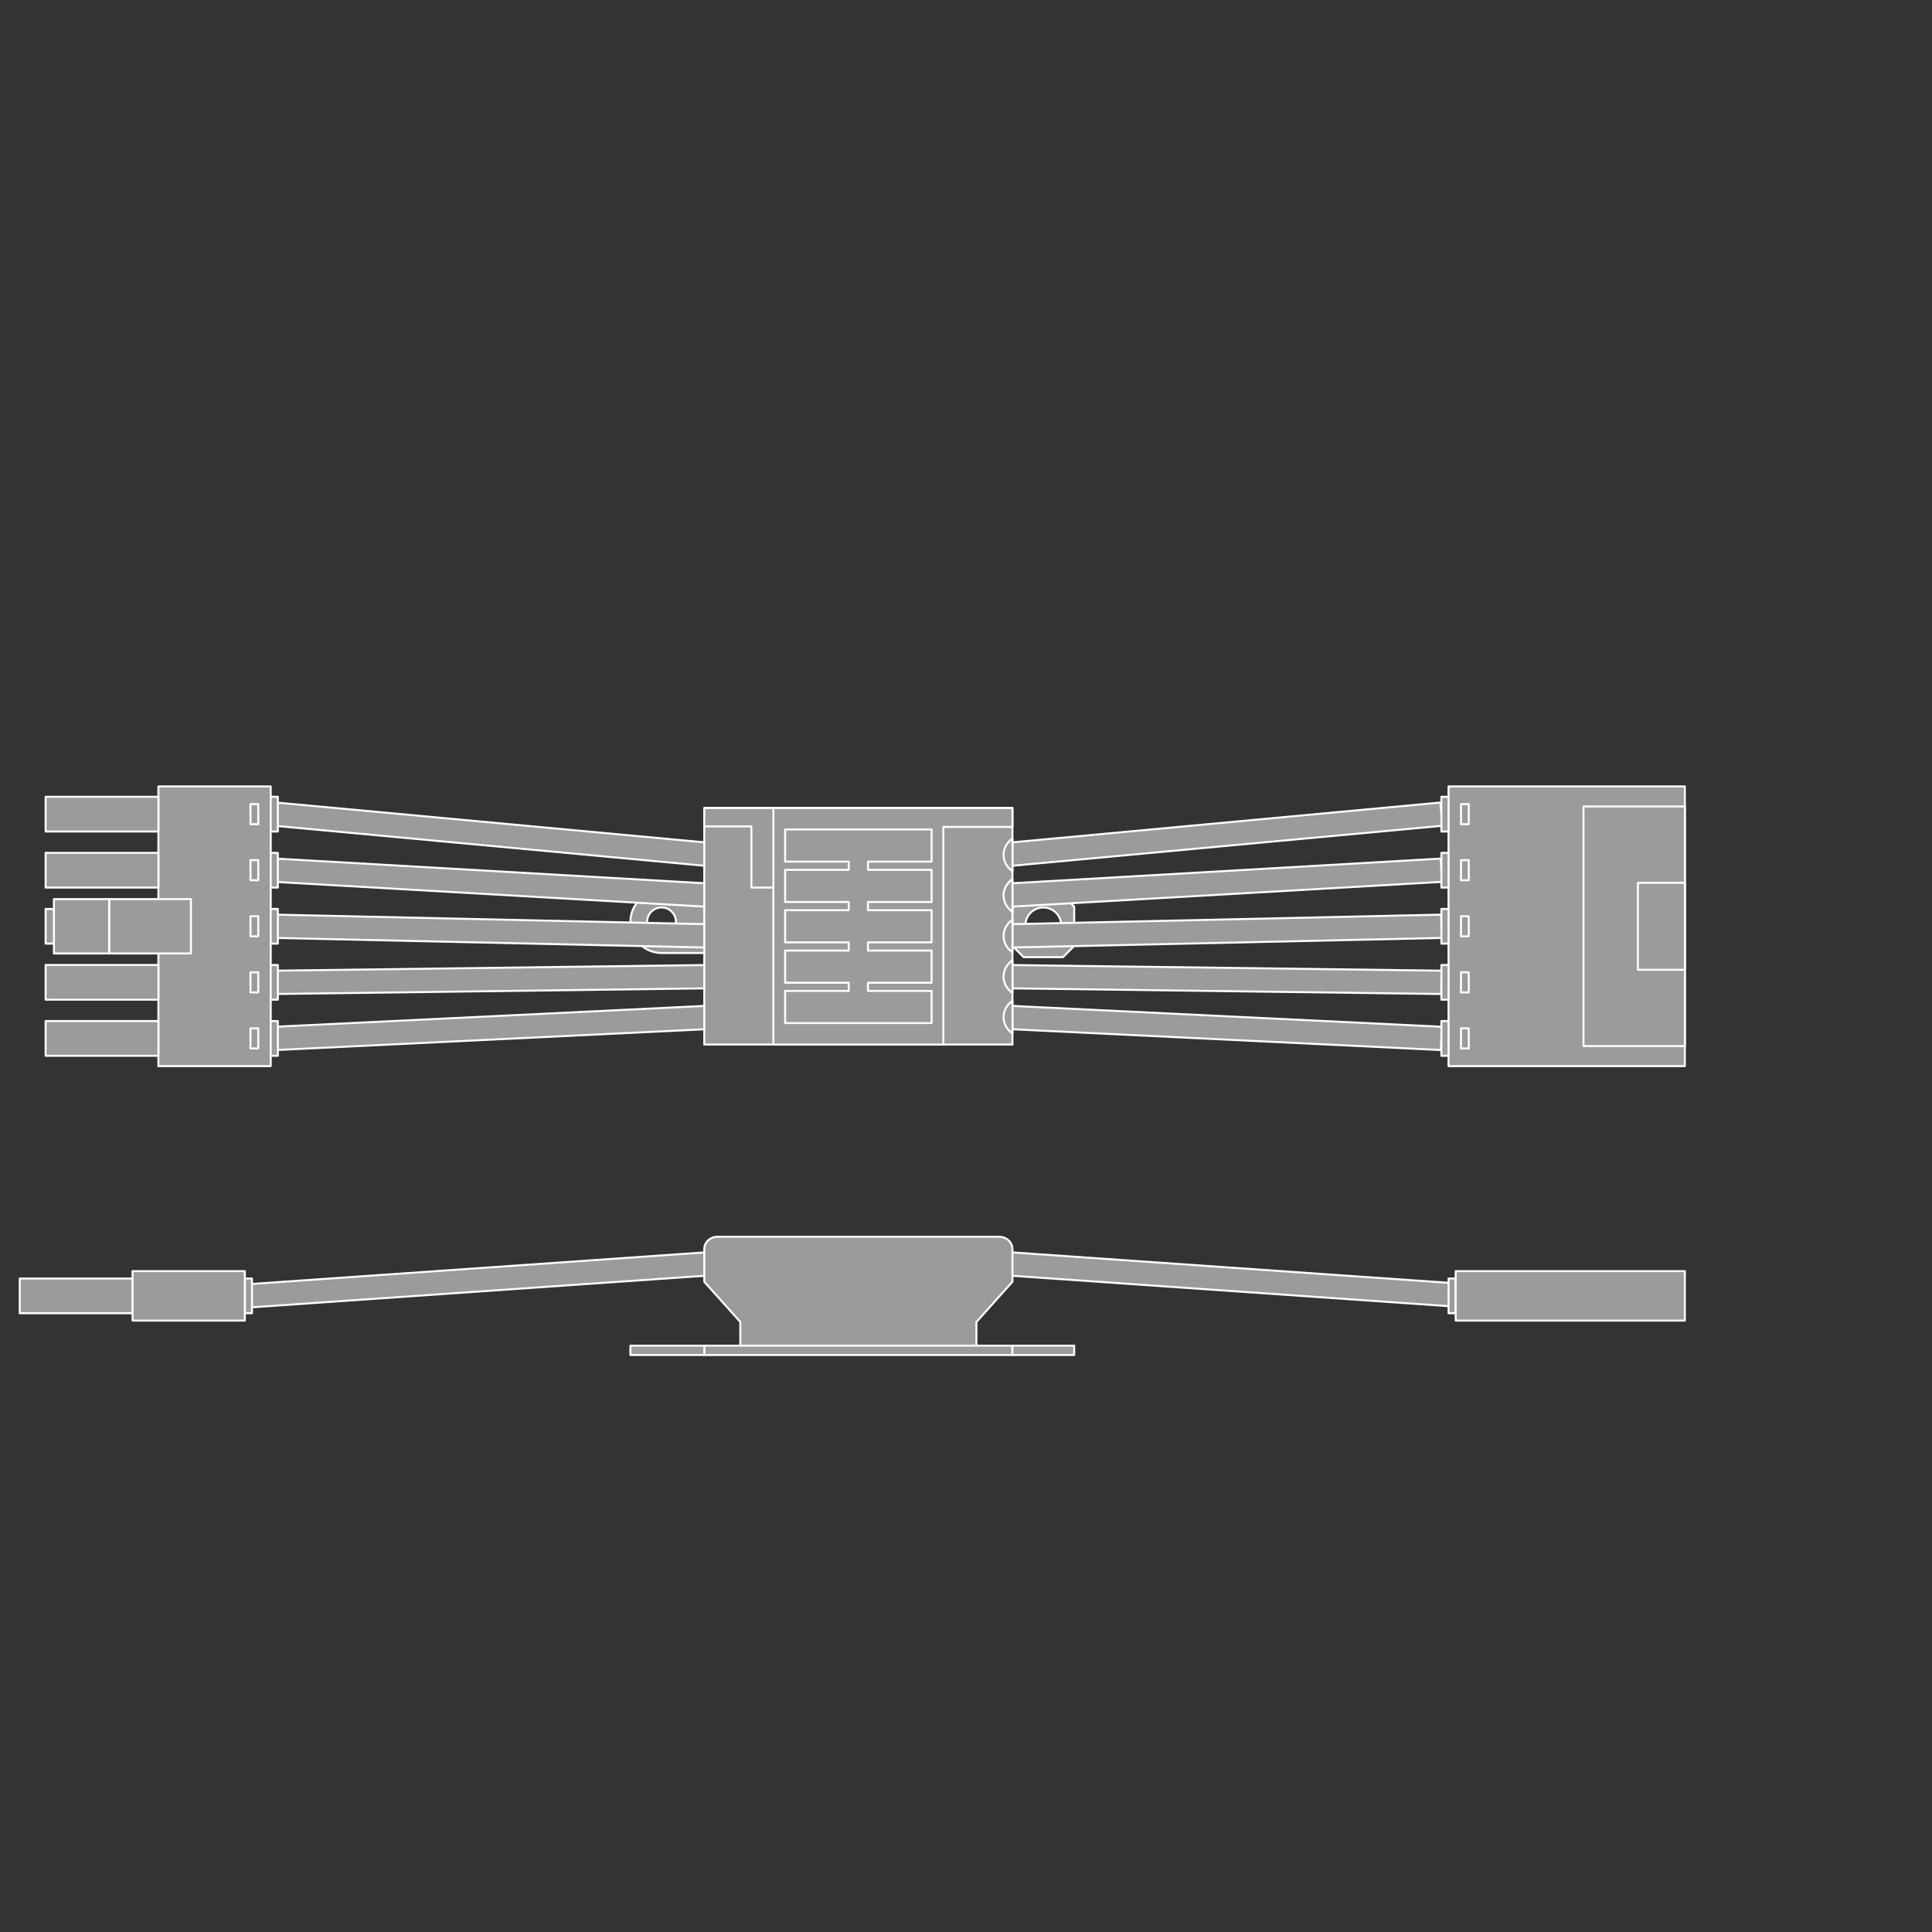 <?xml version="1.0" encoding="UTF-8" standalone="no"?>
<!-- Created with Inkscape (http://www.inkscape.org/) -->

<svg
   version="1.1"
   id="svg5578"
   xml:space="preserve"
   width="548.031"
   height="548.031"
   viewBox="0 0 548.031 548.031"
   xmlns="http://www.w3.org/2000/svg"
   xmlns:svg="http://www.w3.org/2000/svg"><rect x="0" y="0" width="548.031" height="548.031" fill="#333333" stroke="none"/><defs
     id="defs5582"><clipPath
       clipPathUnits="userSpaceOnUse"
       id="clipPath5592"><path
         d="M 0,411.023 H 411.023 V 0 H 0 Z"
         id="path5590" /></clipPath></defs><g
     id="g5584"
     transform="matrix(1.333,0,0,-1.333,0,548.031)"><g
       id="g5586"><g
         id="g5588"
         clip-path="url(#clipPath5592)"><g
           id="g5594"
           transform="translate(140.774,211.892)"><path
             d="m 0,0 c -1.693,0 -3.066,1.373 -3.066,3.066 0,1.693 1.373,3.065 3.066,3.065 1.693,0 3.066,-1.372 3.066,-3.065 C 3.066,1.373 1.693,0 0,0 m 0,9.691 c -3.659,0 -6.625,-2.966 -6.625,-6.625 0,-3.659 2.966,-6.626 6.625,-6.626 H 9.097 V 9.691 Z"
             style="fill:#9c9a9b;fill-opacity:1;fill-rule:nonzero;stroke:none"
             id="path5596" /></g><g
           id="g5598"
           transform="translate(140.774,211.892)"><path
             d="m 0,0 c -1.693,0 -3.066,1.373 -3.066,3.066 0,1.693 1.373,3.065 3.066,3.065 1.693,0 3.066,-1.372 3.066,-3.065 C 3.066,1.373 1.693,0 0,0 Z m 0,9.691 c -3.659,0 -6.625,-2.966 -6.625,-6.625 0,-3.659 2.966,-6.626 6.625,-6.626 H 9.097 V 9.691 Z"
             style="fill:none;stroke:#ffffff;stroke-width:0.425;stroke-linecap:butt;stroke-linejoin:round;stroke-miterlimit:3.864;stroke-dasharray:none;stroke-opacity:1"
             id="path5600" /></g><g
           id="g5602"
           transform="translate(222.014,210.381)"><path
             d="m 0,0 c -2.108,0 -3.816,1.709 -3.816,3.816 0,2.108 1.708,3.817 3.816,3.817 2.108,0 3.816,-1.709 3.816,-3.817 C 3.816,1.709 2.108,0 0,0 m 4.185,10.205 h -8.37 L -6.571,7.819 V -0.55 l 2.386,-2.386 h 8.37 l 2.386,2.386 v 8.369 z"
             style="fill:#9c9a9b;fill-opacity:1;fill-rule:nonzero;stroke:none"
             id="path5604" /></g><g
           id="g5606"
           transform="translate(222.014,210.381)"><path
             d="m 0,0 c -2.108,0 -3.816,1.709 -3.816,3.816 0,2.108 1.708,3.817 3.816,3.817 2.108,0 3.816,-1.709 3.816,-3.817 C 3.816,1.709 2.108,0 0,0 Z m 4.185,10.205 h -8.37 L -6.571,7.819 V -0.55 l 2.386,-2.386 h 8.37 l 2.386,2.386 v 8.369 z"
             style="fill:none;stroke:#ffffff;stroke-width:0.425;stroke-linecap:butt;stroke-linejoin:round;stroke-miterlimit:3.864;stroke-dasharray:none;stroke-opacity:1"
             id="path5608" /></g><g
           id="g5610"
           transform="translate(213.699,218.101)"><path
             d="m 0,0 -0.285,4.953 93.169,5.369 0.285,-4.953 z"
             style="fill:#9c9a9b;fill-opacity:1;fill-rule:nonzero;stroke:none"
             id="path5612" /></g><g
           id="g5614"
           transform="translate(213.699,218.101)"><path
             d="m 0,0 -0.285,4.953 93.169,5.369 0.285,-4.953 z"
             style="fill:none;stroke:#ffffff;stroke-width:0.425;stroke-linecap:butt;stroke-linejoin:round;stroke-miterlimit:3.864;stroke-dasharray:none;stroke-opacity:1"
             id="path5616" /></g><g
           id="g5618"
           transform="translate(213.612,209.463)"><path
             d="M 0,0 -0.111,4.959 93.058,7.032 93.169,2.073 Z"
             style="fill:#9c9a9b;fill-opacity:1;fill-rule:nonzero;stroke:none"
             id="path5620" /></g><g
           id="g5622"
           transform="translate(213.612,209.463)"><path
             d="M 0,0 -0.111,4.959 93.058,7.032 93.169,2.073 Z"
             style="fill:none;stroke:#ffffff;stroke-width:0.425;stroke-linecap:butt;stroke-linejoin:round;stroke-miterlimit:3.864;stroke-dasharray:none;stroke-opacity:1"
             id="path5624" /></g><g
           id="g5626"
           transform="translate(306.693,199.606)"><path
             d="M 0,0 -93.169,1.223 -93.104,6.184 0.064,4.961 Z"
             style="fill:#9c9a9b;fill-opacity:1;fill-rule:nonzero;stroke:none"
             id="path5628" /></g><g
           id="g5630"
           transform="translate(306.693,199.606)"><path
             d="M 0,0 -93.169,1.223 -93.104,6.184 0.064,4.961 Z"
             style="fill:none;stroke:#ffffff;stroke-width:0.425;stroke-linecap:butt;stroke-linejoin:round;stroke-miterlimit:3.864;stroke-dasharray:none;stroke-opacity:1"
             id="path5632" /></g><g
           id="g5634"
           transform="translate(306.606,187.678)"><path
             d="m 0,0 -93.169,4.519 0.24,4.955 L 0.24,4.955 Z"
             style="fill:#9c9a9b;fill-opacity:1;fill-rule:nonzero;stroke:none"
             id="path5636" /></g><g
           id="g5638"
           transform="translate(306.606,187.678)"><path
             d="m 0,0 -93.169,4.519 0.24,4.955 L 0.24,4.955 Z"
             style="fill:none;stroke:#ffffff;stroke-width:0.425;stroke-linecap:butt;stroke-linejoin:round;stroke-miterlimit:3.864;stroke-dasharray:none;stroke-opacity:1"
             id="path5640" /></g><g
           id="g5642"
           transform="translate(213.786,226.742)"><path
             d="m 0,0 -0.459,4.939 93.169,8.665 0.459,-4.94 z"
             style="fill:#9c9a9b;fill-opacity:1;fill-rule:nonzero;stroke:none"
             id="path5644" /></g><g
           id="g5646"
           transform="translate(213.786,226.742)"><path
             d="m 0,0 -0.459,4.939 93.169,8.665 0.459,-4.94 z"
             style="fill:none;stroke:#ffffff;stroke-width:0.425;stroke-linecap:butt;stroke-linejoin:round;stroke-miterlimit:3.864;stroke-dasharray:none;stroke-opacity:1"
             id="path5648" /></g><g
           id="g5650"
           transform="translate(151.616,218.101)"><path
             d="m 0,0 0.285,4.953 -93.169,5.369 -0.285,-4.953 z"
             style="fill:#9c9a9b;fill-opacity:1;fill-rule:nonzero;stroke:none"
             id="path5652" /></g><g
           id="g5654"
           transform="translate(151.616,218.101)"><path
             d="m 0,0 0.285,4.953 -93.169,5.369 -0.285,-4.953 z"
             style="fill:none;stroke:#ffffff;stroke-width:0.425;stroke-linecap:butt;stroke-linejoin:round;stroke-miterlimit:3.864;stroke-dasharray:none;stroke-opacity:1"
             id="path5656" /></g><g
           id="g5658"
           transform="translate(151.703,209.463)"><path
             d="M 0,0 0.111,4.959 -93.058,7.032 -93.169,2.073 Z"
             style="fill:#9c9a9b;fill-opacity:1;fill-rule:nonzero;stroke:none"
             id="path5660" /></g><g
           id="g5662"
           transform="translate(151.703,209.463)"><path
             d="M 0,0 0.111,4.959 -93.058,7.032 -93.169,2.073 Z"
             style="fill:none;stroke:#ffffff;stroke-width:0.425;stroke-linecap:butt;stroke-linejoin:round;stroke-miterlimit:3.864;stroke-dasharray:none;stroke-opacity:1"
             id="path5664" /></g><g
           id="g5666"
           transform="translate(58.622,199.606)"><path
             d="M 0,0 93.169,1.223 93.104,6.184 -0.064,4.961 Z"
             style="fill:#9c9a9b;fill-opacity:1;fill-rule:nonzero;stroke:none"
             id="path5668" /></g><g
           id="g5670"
           transform="translate(58.622,199.606)"><path
             d="M 0,0 93.169,1.223 93.104,6.184 -0.064,4.961 Z"
             style="fill:none;stroke:#ffffff;stroke-width:0.425;stroke-linecap:butt;stroke-linejoin:round;stroke-miterlimit:3.864;stroke-dasharray:none;stroke-opacity:1"
             id="path5672" /></g><g
           id="g5674"
           transform="translate(58.71,187.678)"><path
             d="M 0,0 93.169,4.519 92.929,9.474 -0.24,4.955 Z"
             style="fill:#9c9a9b;fill-opacity:1;fill-rule:nonzero;stroke:none"
             id="path5676" /></g><g
           id="g5678"
           transform="translate(58.71,187.678)"><path
             d="M 0,0 93.169,4.519 92.929,9.474 -0.24,4.955 Z"
             style="fill:none;stroke:#ffffff;stroke-width:0.425;stroke-linecap:butt;stroke-linejoin:round;stroke-miterlimit:3.864;stroke-dasharray:none;stroke-opacity:1"
             id="path5680" /></g><g
           id="g5682"
           transform="translate(151.529,226.742)"><path
             d="m 0,0 0.459,4.939 -93.169,8.665 -0.459,-4.94 z"
             style="fill:#9c9a9b;fill-opacity:1;fill-rule:nonzero;stroke:none"
             id="path5684" /></g><g
           id="g5686"
           transform="translate(151.529,226.742)"><path
             d="m 0,0 0.459,4.939 -93.169,8.665 -0.459,-4.94 z"
             style="fill:none;stroke:#ffffff;stroke-width:0.425;stroke-linecap:butt;stroke-linejoin:round;stroke-miterlimit:3.864;stroke-dasharray:none;stroke-opacity:1"
             id="path5688" /></g><path
           d="m 215.443,239.181 h -65.572 v -50.33 h 65.572 z"
           style="fill:#9c9a9b;fill-opacity:1;fill-rule:nonzero;stroke:#ffffff;stroke-width:0.425;stroke-linecap:butt;stroke-linejoin:round;stroke-miterlimit:3.864;stroke-dasharray:none;stroke-opacity:1"
           id="path5690" /><g
           id="g5692"
           transform="translate(200.741,239.18)"><path
             d="M 0,0 H -36.167 V -50.33 H 0 V -4.021 H 14.702 V 0 Z"
             style="fill:#9c9a9b;fill-opacity:1;fill-rule:nonzero;stroke:none"
             id="path5694" /></g><g
           id="g5696"
           transform="translate(200.741,239.18)"><path
             d="M 0,0 H -36.167 V -50.33 H 0 V -4.021 H 14.702 V 0 Z"
             style="fill:none;stroke:#ffffff;stroke-width:0.425;stroke-linecap:butt;stroke-linejoin:round;stroke-miterlimit:3.864;stroke-dasharray:none;stroke-opacity:1"
             id="path5698" /></g><g
           id="g5700"
           transform="translate(159.892,239.18)"><path
             d="M 0,0 H -10.02 V -3.913 H 0 V -16.926 H 4.682 V -3.913 0 Z"
             style="fill:#9c9a9b;fill-opacity:1;fill-rule:nonzero;stroke:none"
             id="path5702" /></g><g
           id="g5704"
           transform="translate(159.892,239.18)"><path
             d="M 0,0 H -10.02 V -3.913 H 0 V -16.926 H 4.682 V -3.913 0 Z"
             style="fill:none;stroke:#ffffff;stroke-width:0.425;stroke-linecap:butt;stroke-linejoin:round;stroke-miterlimit:3.864;stroke-dasharray:none;stroke-opacity:1"
             id="path5706" /></g><g
           id="g5708"
           transform="translate(215.443,224.049)"><path
             d="m 0,0 c -1.113,-0.781 -1.887,-2.01 -1.887,-3.472 0,-1.463 0.774,-2.692 1.887,-3.473 z"
             style="fill:#9c9a9b;fill-opacity:1;fill-rule:nonzero;stroke:none"
             id="path5710" /></g><g
           id="g5712"
           transform="translate(215.443,224.049)"><path
             d="m 0,0 c -1.113,-0.781 -1.887,-2.01 -1.887,-3.472 0,-1.463 0.774,-2.692 1.887,-3.473 z"
             style="fill:none;stroke:#ffffff;stroke-width:0.425;stroke-linecap:butt;stroke-linejoin:round;stroke-miterlimit:3.864;stroke-dasharray:none;stroke-opacity:1"
             id="path5714" /></g><g
           id="g5716"
           transform="translate(215.443,198.146)"><path
             d="m 0,0 c -1.113,-0.781 -1.887,-2.01 -1.887,-3.472 0,-1.463 0.774,-2.692 1.887,-3.473 z"
             style="fill:#9c9a9b;fill-opacity:1;fill-rule:nonzero;stroke:none"
             id="path5718" /></g><g
           id="g5720"
           transform="translate(215.443,198.146)"><path
             d="m 0,0 c -1.113,-0.781 -1.887,-2.01 -1.887,-3.472 0,-1.463 0.774,-2.692 1.887,-3.473 z"
             style="fill:none;stroke:#ffffff;stroke-width:0.425;stroke-linecap:butt;stroke-linejoin:round;stroke-miterlimit:3.864;stroke-dasharray:none;stroke-opacity:1"
             id="path5722" /></g><g
           id="g5724"
           transform="translate(215.443,206.78)"><path
             d="m 0,0 c -1.113,-0.781 -1.887,-2.01 -1.887,-3.472 0,-1.463 0.774,-2.692 1.887,-3.473 z"
             style="fill:#9c9a9b;fill-opacity:1;fill-rule:nonzero;stroke:none"
             id="path5726" /></g><g
           id="g5728"
           transform="translate(215.443,206.78)"><path
             d="m 0,0 c -1.113,-0.781 -1.887,-2.01 -1.887,-3.472 0,-1.463 0.774,-2.692 1.887,-3.473 z"
             style="fill:none;stroke:#ffffff;stroke-width:0.425;stroke-linecap:butt;stroke-linejoin:round;stroke-miterlimit:3.864;stroke-dasharray:none;stroke-opacity:1"
             id="path5730" /></g><g
           id="g5732"
           transform="translate(215.443,215.415)"><path
             d="m 0,0 c -1.113,-0.781 -1.887,-2.01 -1.887,-3.472 0,-1.463 0.774,-2.692 1.887,-3.473 z"
             style="fill:#9c9a9b;fill-opacity:1;fill-rule:nonzero;stroke:none"
             id="path5734" /></g><g
           id="g5736"
           transform="translate(215.443,215.415)"><path
             d="m 0,0 c -1.113,-0.781 -1.887,-2.01 -1.887,-3.472 0,-1.463 0.774,-2.692 1.887,-3.473 z"
             style="fill:none;stroke:#ffffff;stroke-width:0.425;stroke-linecap:butt;stroke-linejoin:round;stroke-miterlimit:3.864;stroke-dasharray:none;stroke-opacity:1"
             id="path5738" /></g><g
           id="g5740"
           transform="translate(215.443,232.684)"><path
             d="m 0,0 c -1.113,-0.781 -1.887,-2.01 -1.887,-3.472 0,-1.463 0.774,-2.692 1.887,-3.473 z"
             style="fill:#9c9a9b;fill-opacity:1;fill-rule:nonzero;stroke:none"
             id="path5742" /></g><g
           id="g5744"
           transform="translate(215.443,232.684)"><path
             d="m 0,0 c -1.113,-0.781 -1.887,-2.01 -1.887,-3.472 0,-1.463 0.774,-2.692 1.887,-3.473 z"
             style="fill:none;stroke:#ffffff;stroke-width:0.425;stroke-linecap:butt;stroke-linejoin:round;stroke-miterlimit:3.864;stroke-dasharray:none;stroke-opacity:1"
             id="path5746" /></g><g
           id="g5748"
           transform="translate(198.243,227.774)"><path
             d="m 0,0 v 6.842 h -13.539 -4.093 -13.539 V 0 h 13.539 V -1.747 H -31.171 V -8.59 h 13.539 v -1.747 h -13.539 v -6.842 h 13.539 v -1.748 h -13.539 v -6.842 h 13.539 v -1.747 h -13.539 v -6.843 h 13.539 4.093 H 0 v 6.843 h -13.539 v 1.747 H 0 v 6.842 h -13.539 v 1.748 H 0 v 6.842 H -13.539 V -8.59 H 0 v 6.843 H -13.539 V 0 Z"
             style="fill:#9c9a9b;fill-opacity:1;fill-rule:nonzero;stroke:none"
             id="path5750" /></g><g
           id="g5752"
           transform="translate(198.243,227.774)"><path
             d="m 0,0 v 6.842 h -13.539 -4.093 -13.539 V 0 h 13.539 V -1.747 H -31.171 V -8.59 h 13.539 v -1.747 h -13.539 v -6.842 h 13.539 v -1.748 h -13.539 v -6.842 h 13.539 v -1.747 h -13.539 v -6.843 h 13.539 4.093 H 0 v 6.843 h -13.539 v 1.747 H 0 v 6.842 h -13.539 v 1.748 H 0 v 6.842 H -13.539 V -8.59 H 0 v 6.843 H -13.539 V 0 Z"
             style="fill:none;stroke:#ffffff;stroke-width:0.425;stroke-linecap:butt;stroke-linejoin:round;stroke-miterlimit:3.864;stroke-dasharray:none;stroke-opacity:1"
             id="path5754" /></g><g
           id="g5756"
           transform="translate(57.604,184.256)"><path
             d="m 0,0 v 29.759 29.76 H -23.895 V 29.759 0 Z"
             style="fill:#9c9a9b;fill-opacity:1;fill-rule:nonzero;stroke:none"
             id="path5758" /></g><g
           id="g5760"
           transform="translate(57.604,184.256)"><path
             d="m 0,0 v 29.759 29.76 H -23.895 V 29.759 0 Z"
             style="fill:none;stroke:#ffffff;stroke-width:0.425;stroke-linecap:butt;stroke-linejoin:round;stroke-miterlimit:3.864;stroke-dasharray:none;stroke-opacity:1"
             id="path5762" /></g><g
           id="g5764"
           transform="translate(9.707,210.323)"><path
             d="M 0,0 V 3.693 7.385 H 24.003 V 3.693 0 Z"
             style="fill:#9c9a9b;fill-opacity:1;fill-rule:nonzero;stroke:none"
             id="path5766" /></g><g
           id="g5768"
           transform="translate(9.707,210.323)"><path
             d="M 0,0 V 3.693 7.385 H 24.003 V 3.693 0 Z"
             style="fill:none;stroke:#ffffff;stroke-width:0.425;stroke-linecap:butt;stroke-linejoin:round;stroke-miterlimit:3.864;stroke-dasharray:none;stroke-opacity:1"
             id="path5770" /></g><g
           id="g5772"
           transform="translate(9.707,234.183)"><path
             d="M 0,0 V 3.693 7.385 H 24.003 V 3.693 0 Z"
             style="fill:#9c9a9b;fill-opacity:1;fill-rule:nonzero;stroke:none"
             id="path5774" /></g><g
           id="g5776"
           transform="translate(9.707,234.183)"><path
             d="M 0,0 V 3.693 7.385 H 24.003 V 3.693 0 Z"
             style="fill:none;stroke:#ffffff;stroke-width:0.425;stroke-linecap:butt;stroke-linejoin:round;stroke-miterlimit:3.864;stroke-dasharray:none;stroke-opacity:1"
             id="path5778" /></g><g
           id="g5780"
           transform="translate(9.707,222.253)"><path
             d="M 0,0 V 3.693 7.385 H 24.003 V 3.693 0 Z"
             style="fill:#9c9a9b;fill-opacity:1;fill-rule:nonzero;stroke:none"
             id="path5782" /></g><g
           id="g5784"
           transform="translate(9.707,222.253)"><path
             d="M 0,0 V 3.693 7.385 H 24.003 V 3.693 0 Z"
             style="fill:none;stroke:#ffffff;stroke-width:0.425;stroke-linecap:butt;stroke-linejoin:round;stroke-miterlimit:3.864;stroke-dasharray:none;stroke-opacity:1"
             id="path5786" /></g><g
           id="g5788"
           transform="translate(9.707,193.848)"><path
             d="M 0,0 V -3.693 -7.385 H 24.003 V -3.693 0 Z"
             style="fill:#9c9a9b;fill-opacity:1;fill-rule:nonzero;stroke:none"
             id="path5790" /></g><g
           id="g5792"
           transform="translate(9.707,193.848)"><path
             d="M 0,0 V -3.693 -7.385 H 24.003 V -3.693 0 Z"
             style="fill:none;stroke:#ffffff;stroke-width:0.425;stroke-linecap:butt;stroke-linejoin:round;stroke-miterlimit:3.864;stroke-dasharray:none;stroke-opacity:1"
             id="path5794" /></g><g
           id="g5796"
           transform="translate(9.707,205.778)"><path
             d="M 0,0 V -3.693 -7.385 H 24.003 V -3.693 0 Z"
             style="fill:#9c9a9b;fill-opacity:1;fill-rule:nonzero;stroke:none"
             id="path5798" /></g><g
           id="g5800"
           transform="translate(9.707,205.778)"><path
             d="M 0,0 V -3.693 -7.385 H 24.003 V -3.693 0 Z"
             style="fill:none;stroke:#ffffff;stroke-width:0.425;stroke-linecap:butt;stroke-linejoin:round;stroke-miterlimit:3.864;stroke-dasharray:none;stroke-opacity:1"
             id="path5802" /></g><g
           id="g5804"
           transform="translate(57.604,210.323)"><path
             d="M 0,0 V 3.693 7.385 H 1.52 V 3.693 0 Z"
             style="fill:#9c9a9b;fill-opacity:1;fill-rule:nonzero;stroke:none"
             id="path5806" /></g><g
           id="g5808"
           transform="translate(57.604,210.323)"><path
             d="M 0,0 V 3.693 7.385 H 1.52 V 3.693 0 Z"
             style="fill:none;stroke:#ffffff;stroke-width:0.425;stroke-linecap:butt;stroke-linejoin:round;stroke-miterlimit:3.864;stroke-dasharray:none;stroke-opacity:1"
             id="path5810" /></g><g
           id="g5812"
           transform="translate(57.604,234.183)"><path
             d="M 0,0 V 3.693 7.385 H 1.52 V 3.693 0 Z"
             style="fill:#9c9a9b;fill-opacity:1;fill-rule:nonzero;stroke:none"
             id="path5814" /></g><g
           id="g5816"
           transform="translate(57.604,234.183)"><path
             d="M 0,0 V 3.693 7.385 H 1.52 V 3.693 0 Z"
             style="fill:none;stroke:#ffffff;stroke-width:0.425;stroke-linecap:butt;stroke-linejoin:round;stroke-miterlimit:3.864;stroke-dasharray:none;stroke-opacity:1"
             id="path5818" /></g><g
           id="g5820"
           transform="translate(57.604,222.253)"><path
             d="M 0,0 V 3.693 7.385 H 1.52 V 3.693 0 Z"
             style="fill:#9c9a9b;fill-opacity:1;fill-rule:nonzero;stroke:none"
             id="path5822" /></g><g
           id="g5824"
           transform="translate(57.604,222.253)"><path
             d="M 0,0 V 3.693 7.385 H 1.52 V 3.693 0 Z"
             style="fill:none;stroke:#ffffff;stroke-width:0.425;stroke-linecap:butt;stroke-linejoin:round;stroke-miterlimit:3.864;stroke-dasharray:none;stroke-opacity:1"
             id="path5826" /></g><g
           id="g5828"
           transform="translate(57.604,193.848)"><path
             d="M 0,0 V -3.693 -7.385 H 1.52 V -3.693 0 Z"
             style="fill:#9c9a9b;fill-opacity:1;fill-rule:nonzero;stroke:none"
             id="path5830" /></g><g
           id="g5832"
           transform="translate(57.604,193.848)"><path
             d="M 0,0 V -3.693 -7.385 H 1.52 V -3.693 0 Z"
             style="fill:none;stroke:#ffffff;stroke-width:0.425;stroke-linecap:butt;stroke-linejoin:round;stroke-miterlimit:3.864;stroke-dasharray:none;stroke-opacity:1"
             id="path5834" /></g><g
           id="g5836"
           transform="translate(57.604,205.778)"><path
             d="M 0,0 V -3.693 -7.385 H 1.52 V -3.693 0 Z"
             style="fill:#9c9a9b;fill-opacity:1;fill-rule:nonzero;stroke:none"
             id="path5838" /></g><g
           id="g5840"
           transform="translate(57.604,205.778)"><path
             d="M 0,0 V -3.693 -7.385 H 1.52 V -3.693 0 Z"
             style="fill:none;stroke:#ffffff;stroke-width:0.425;stroke-linecap:butt;stroke-linejoin:round;stroke-miterlimit:3.864;stroke-dasharray:none;stroke-opacity:1"
             id="path5842" /></g><path
           d="m 53.3,235.738 h 1.658 v 4.276 H 53.3 Z"
           style="fill:#9c9a9b;fill-opacity:1;fill-rule:nonzero;stroke:#ffffff;stroke-width:0.425;stroke-linecap:butt;stroke-linejoin:round;stroke-miterlimit:3.864;stroke-dasharray:none;stroke-opacity:1"
           id="path5844" /><g
           id="g5846"
           transform="translate(53.3,223.808)"><path
             d="M 0,0 H 1.658 V 4.276 H 0 Z"
             style="fill:#9c9a9b;fill-opacity:1;fill-rule:nonzero;stroke:none"
             id="path5848" /></g><g
           id="g5850"
           transform="translate(53.3,223.808)"><path
             d="M 0,0 H 1.658 V 4.276 H 0 Z"
             style="fill:none;stroke:#ffffff;stroke-width:0.425;stroke-linecap:butt;stroke-linejoin:round;stroke-miterlimit:3.864;stroke-dasharray:none;stroke-opacity:1"
             id="path5852" /></g><path
           d="m 53.3,211.878 h 1.658 v 4.276 H 53.3 Z"
           style="fill:#9c9a9b;fill-opacity:1;fill-rule:nonzero;stroke:#ffffff;stroke-width:0.425;stroke-linecap:butt;stroke-linejoin:round;stroke-miterlimit:3.864;stroke-dasharray:none;stroke-opacity:1"
           id="path5854" /><g
           id="g5856"
           transform="translate(53.3,199.947)"><path
             d="M 0,0 H 1.658 V 4.276 H 0 Z"
             style="fill:#9c9a9b;fill-opacity:1;fill-rule:nonzero;stroke:none"
             id="path5858" /></g><g
           id="g5860"
           transform="translate(53.3,199.947)"><path
             d="M 0,0 H 1.658 V 4.276 H 0 Z"
             style="fill:none;stroke:#ffffff;stroke-width:0.425;stroke-linecap:butt;stroke-linejoin:round;stroke-miterlimit:3.864;stroke-dasharray:none;stroke-opacity:1"
             id="path5862" /></g><path
           d="m 53.3,188.017 h 1.658 v 4.276 H 53.3 Z"
           style="fill:#9c9a9b;fill-opacity:1;fill-rule:nonzero;stroke:#ffffff;stroke-width:0.425;stroke-linecap:butt;stroke-linejoin:round;stroke-miterlimit:3.864;stroke-dasharray:none;stroke-opacity:1"
           id="path5864" /><g
           id="g5866"
           transform="translate(23.223,208.232)"><path
             d="M 0,0 H 17.411 V 11.567 H 0 Z"
             style="fill:#9c9a9b;fill-opacity:1;fill-rule:nonzero;stroke:none"
             id="path5868" /></g><g
           id="g5870"
           transform="translate(23.223,208.232)"><path
             d="M 0,0 H 17.411 V 11.567 H 0 Z"
             style="fill:none;stroke:#ffffff;stroke-width:0.425;stroke-linecap:butt;stroke-linejoin:round;stroke-miterlimit:3.864;stroke-dasharray:none;stroke-opacity:1"
             id="path5872" /></g><g
           id="g5874"
           transform="translate(23.223,208.232)"><path
             d="M 0,0 H -11.748 V 11.567 H 0 Z"
             style="fill:#9c9a9b;fill-opacity:1;fill-rule:nonzero;stroke:none"
             id="path5876" /></g><g
           id="g5878"
           transform="translate(23.223,208.232)"><path
             d="M 0,0 H -11.748 V 11.567 H 0 Z"
             style="fill:none;stroke:#ffffff;stroke-width:0.425;stroke-linecap:butt;stroke-linejoin:round;stroke-miterlimit:3.864;stroke-dasharray:none;stroke-opacity:1"
             id="path5880" /></g><g
           id="g5882"
           transform="translate(308.245,243.775)"><path
             d="m 0,0 v -29.759 -29.76 H 50.287 V -29.759 0 Z"
             style="fill:#9c9a9b;fill-opacity:1;fill-rule:nonzero;stroke:none"
             id="path5884" /></g><g
           id="g5886"
           transform="translate(308.245,243.775)"><path
             d="m 0,0 v -29.759 -29.76 H 50.287 V -29.759 0 Z"
             style="fill:none;stroke:#ffffff;stroke-width:0.425;stroke-linecap:butt;stroke-linejoin:round;stroke-miterlimit:3.864;stroke-dasharray:none;stroke-opacity:1"
             id="path5888" /></g><g
           id="g5890"
           transform="translate(308.246,217.709)"><path
             d="M 0,0 V -3.693 -7.385 H -1.521 V -3.693 0 Z"
             style="fill:#9c9a9b;fill-opacity:1;fill-rule:nonzero;stroke:none"
             id="path5892" /></g><g
           id="g5894"
           transform="translate(308.246,217.709)"><path
             d="M 0,0 V -3.693 -7.385 H -1.521 V -3.693 0 Z"
             style="fill:none;stroke:#ffffff;stroke-width:0.425;stroke-linecap:butt;stroke-linejoin:round;stroke-miterlimit:3.864;stroke-dasharray:none;stroke-opacity:1"
             id="path5896" /></g><g
           id="g5898"
           transform="translate(308.246,193.848)"><path
             d="M 0,0 V -3.693 -7.385 H -1.521 V -3.693 0 Z"
             style="fill:#9c9a9b;fill-opacity:1;fill-rule:nonzero;stroke:none"
             id="path5900" /></g><g
           id="g5902"
           transform="translate(308.246,193.848)"><path
             d="M 0,0 V -3.693 -7.385 H -1.521 V -3.693 0 Z"
             style="fill:none;stroke:#ffffff;stroke-width:0.425;stroke-linecap:butt;stroke-linejoin:round;stroke-miterlimit:3.864;stroke-dasharray:none;stroke-opacity:1"
             id="path5904" /></g><g
           id="g5906"
           transform="translate(308.246,205.779)"><path
             d="M 0,0 V -3.693 -7.385 H -1.521 V -3.693 0 Z"
             style="fill:#9c9a9b;fill-opacity:1;fill-rule:nonzero;stroke:none"
             id="path5908" /></g><g
           id="g5910"
           transform="translate(308.246,205.779)"><path
             d="M 0,0 V -3.693 -7.385 H -1.521 V -3.693 0 Z"
             style="fill:none;stroke:#ffffff;stroke-width:0.425;stroke-linecap:butt;stroke-linejoin:round;stroke-miterlimit:3.864;stroke-dasharray:none;stroke-opacity:1"
             id="path5912" /></g><g
           id="g5914"
           transform="translate(308.246,234.184)"><path
             d="M 0,0 V 3.693 7.385 H -1.521 V 3.693 0 Z"
             style="fill:#9c9a9b;fill-opacity:1;fill-rule:nonzero;stroke:none"
             id="path5916" /></g><g
           id="g5918"
           transform="translate(308.246,234.184)"><path
             d="M 0,0 V 3.693 7.385 H -1.521 V 3.693 0 Z"
             style="fill:none;stroke:#ffffff;stroke-width:0.425;stroke-linecap:butt;stroke-linejoin:round;stroke-miterlimit:3.864;stroke-dasharray:none;stroke-opacity:1"
             id="path5920" /></g><g
           id="g5922"
           transform="translate(308.246,222.253)"><path
             d="M 0,0 V 3.693 7.385 H -1.521 V 3.693 0 Z"
             style="fill:#9c9a9b;fill-opacity:1;fill-rule:nonzero;stroke:none"
             id="path5924" /></g><g
           id="g5926"
           transform="translate(308.246,222.253)"><path
             d="M 0,0 V 3.693 7.385 H -1.521 V 3.693 0 Z"
             style="fill:none;stroke:#ffffff;stroke-width:0.425;stroke-linecap:butt;stroke-linejoin:round;stroke-miterlimit:3.864;stroke-dasharray:none;stroke-opacity:1"
             id="path5928" /></g><path
           d="m 312.55,192.294 h -1.658 v -4.276 h 1.658 z"
           style="fill:#9c9a9b;fill-opacity:1;fill-rule:nonzero;stroke:#ffffff;stroke-width:0.425;stroke-linecap:butt;stroke-linejoin:round;stroke-miterlimit:3.864;stroke-dasharray:none;stroke-opacity:1"
           id="path5930" /><path
           d="m 312.55,204.224 h -1.658 v -4.276 h 1.658 z"
           style="fill:#9c9a9b;fill-opacity:1;fill-rule:nonzero;stroke:#ffffff;stroke-width:0.425;stroke-linecap:butt;stroke-linejoin:round;stroke-miterlimit:3.864;stroke-dasharray:none;stroke-opacity:1"
           id="path5932" /><path
           d="m 312.55,216.154 h -1.658 v -4.276 h 1.658 z"
           style="fill:#9c9a9b;fill-opacity:1;fill-rule:nonzero;stroke:#ffffff;stroke-width:0.425;stroke-linecap:butt;stroke-linejoin:round;stroke-miterlimit:3.864;stroke-dasharray:none;stroke-opacity:1"
           id="path5934" /><path
           d="m 312.55,228.084 h -1.658 v -4.276 h 1.658 z"
           style="fill:#9c9a9b;fill-opacity:1;fill-rule:nonzero;stroke:#ffffff;stroke-width:0.425;stroke-linecap:butt;stroke-linejoin:round;stroke-miterlimit:3.864;stroke-dasharray:none;stroke-opacity:1"
           id="path5936" /><path
           d="m 312.55,240.014 h -1.658 v -4.276 h 1.658 z"
           style="fill:#9c9a9b;fill-opacity:1;fill-rule:nonzero;stroke:#ffffff;stroke-width:0.425;stroke-linecap:butt;stroke-linejoin:round;stroke-miterlimit:3.864;stroke-dasharray:none;stroke-opacity:1"
           id="path5938" /><path
           d="m 336.963,188.52 h 21.57 v 50.993 h -21.57 z"
           style="fill:#9c9a9b;fill-opacity:1;fill-rule:nonzero;stroke:#ffffff;stroke-width:0.425;stroke-linecap:butt;stroke-linejoin:round;stroke-miterlimit:3.864;stroke-dasharray:none;stroke-opacity:1"
           id="path5940" /><path
           d="m 348.541,204.757 h 9.992 v 18.519 h -9.992 z"
           style="fill:#9c9a9b;fill-opacity:1;fill-rule:nonzero;stroke:#ffffff;stroke-width:0.425;stroke-linecap:butt;stroke-linejoin:round;stroke-miterlimit:3.864;stroke-dasharray:none;stroke-opacity:1"
           id="path5942" /><g
           id="g5944"
           transform="translate(52.86,135.368)"><path
             d="M 0,0 99.019,6.898"
             style="fill:#9c9a9b;fill-opacity:1;fill-rule:nonzero;stroke:#ffffff;stroke-width:0.425;stroke-linecap:butt;stroke-linejoin:round;stroke-miterlimit:3.864;stroke-dasharray:none;stroke-opacity:1"
             id="path5946" /></g><g
           id="g5948"
           transform="translate(53.033,132.893)"><path
             d="m 0,0 -0.346,4.949 99.019,6.899 0.346,-4.95 z"
             style="fill:#9c9a9b;fill-opacity:1;fill-rule:nonzero;stroke:none"
             id="path5950" /></g><g
           id="g5952"
           transform="translate(53.033,132.893)"><path
             d="m 0,0 -0.346,4.949 99.019,6.899 0.346,-4.95 z"
             style="fill:none;stroke:#ffffff;stroke-width:0.425;stroke-linecap:butt;stroke-linejoin:round;stroke-miterlimit:3.864;stroke-dasharray:none;stroke-opacity:1"
             id="path5954" /></g><g
           id="g5956"
           transform="translate(312.455,135.368)"><path
             d="M 0,0 -99.019,6.898"
             style="fill:#9c9a9b;fill-opacity:1;fill-rule:nonzero;stroke:#ffffff;stroke-width:0.425;stroke-linecap:butt;stroke-linejoin:round;stroke-miterlimit:3.864;stroke-dasharray:none;stroke-opacity:1"
             id="path5958" /></g><g
           id="g5960"
           transform="translate(312.282,132.893)"><path
             d="m 0,0 0.346,4.949 -99.019,6.899 -0.346,-4.95 z"
             style="fill:#9c9a9b;fill-opacity:1;fill-rule:nonzero;stroke:none"
             id="path5962" /></g><g
           id="g5964"
           transform="translate(312.282,132.893)"><path
             d="m 0,0 0.346,4.949 -99.019,6.899 -0.346,-4.95 z"
             style="fill:none;stroke:#ffffff;stroke-width:0.425;stroke-linecap:butt;stroke-linejoin:round;stroke-miterlimit:3.864;stroke-dasharray:none;stroke-opacity:1"
             id="path5966" /></g><g
           id="g5968"
           transform="translate(212.609,147.95)"><path
             d="m 0,0 h -29.951 -29.951 c -1.566,0 -2.835,-1.169 -2.835,-2.611 V -9.58 l 7.665,-8.559 v -5.037 h 25.121 25.121 v 5.037 l 7.665,8.559 v 6.969 C 2.835,-1.169 1.566,0 0,0"
             style="fill:#9c9a9b;fill-opacity:1;fill-rule:nonzero;stroke:none"
             id="path5970" /></g><g
           id="g5972"
           transform="translate(212.609,147.95)"><path
             d="m 0,0 h -29.951 -29.951 c -1.566,0 -2.835,-1.169 -2.835,-2.611 V -9.58 l 7.665,-8.559 v -5.037 h 25.121 25.121 v 5.037 l 7.665,8.559 v 6.969 C 2.835,-1.169 1.566,0 0,0 Z"
             style="fill:none;stroke:#ffffff;stroke-width:0.425;stroke-linecap:butt;stroke-linejoin:round;stroke-miterlimit:3.864;stroke-dasharray:none;stroke-opacity:1"
             id="path5974" /></g><path
           d="m 215.443,124.774 h -65.572 v -1.989 h 65.572 z"
           style="fill:#9c9a9b;fill-opacity:1;fill-rule:nonzero;stroke:#ffffff;stroke-width:0.425;stroke-linecap:butt;stroke-linejoin:round;stroke-miterlimit:3.864;stroke-dasharray:none;stroke-opacity:1"
           id="path5976" /><path
           d="m 228.585,122.786 h -13.142 v 1.989 h 13.142 z"
           style="fill:#9c9a9b;fill-opacity:1;fill-rule:nonzero;stroke:#ffffff;stroke-width:0.425;stroke-linecap:butt;stroke-linejoin:round;stroke-miterlimit:3.864;stroke-dasharray:none;stroke-opacity:1"
           id="path5978" /><path
           d="m 134.149,122.786 h 15.723 v 1.989 h -15.723 z"
           style="fill:#9c9a9b;fill-opacity:1;fill-rule:nonzero;stroke:#ffffff;stroke-width:0.425;stroke-linecap:butt;stroke-linejoin:round;stroke-miterlimit:3.864;stroke-dasharray:none;stroke-opacity:1"
           id="path5980" /><path
           d="M 28.205,131.676 H 4.202 v 7.384 h 24.003 z"
           style="fill:#9c9a9b;fill-opacity:1;fill-rule:nonzero;stroke:#ffffff;stroke-width:0.425;stroke-linecap:butt;stroke-linejoin:round;stroke-miterlimit:3.864;stroke-dasharray:none;stroke-opacity:1"
           id="path5982" /><path
           d="m 52.1,131.676 h 1.52 v 7.384 H 52.1 Z"
           style="fill:#9c9a9b;fill-opacity:1;fill-rule:nonzero;stroke:#ffffff;stroke-width:0.425;stroke-linecap:butt;stroke-linejoin:round;stroke-miterlimit:3.864;stroke-dasharray:none;stroke-opacity:1"
           id="path5984" /><path
           d="M 52.1,130.111 H 28.205 v 10.515 H 52.1 Z"
           style="fill:#9c9a9b;fill-opacity:1;fill-rule:nonzero;stroke:#ffffff;stroke-width:0.425;stroke-linecap:butt;stroke-linejoin:round;stroke-miterlimit:3.864;stroke-dasharray:none;stroke-opacity:1"
           id="path5986" /><path
           d="m 309.766,131.676 h -1.52 v 7.384 h 1.52 z"
           style="fill:#9c9a9b;fill-opacity:1;fill-rule:nonzero;stroke:#ffffff;stroke-width:0.425;stroke-linecap:butt;stroke-linejoin:round;stroke-miterlimit:3.864;stroke-dasharray:none;stroke-opacity:1"
           id="path5988" /><path
           d="m 309.766,130.111 h 48.766 v 10.515 h -48.766 z"
           style="fill:#9c9a9b;fill-opacity:1;fill-rule:nonzero;stroke:#ffffff;stroke-width:0.425;stroke-linecap:butt;stroke-linejoin:round;stroke-miterlimit:3.864;stroke-dasharray:none;stroke-opacity:1"
           id="path5990" /></g></g></g></svg>
